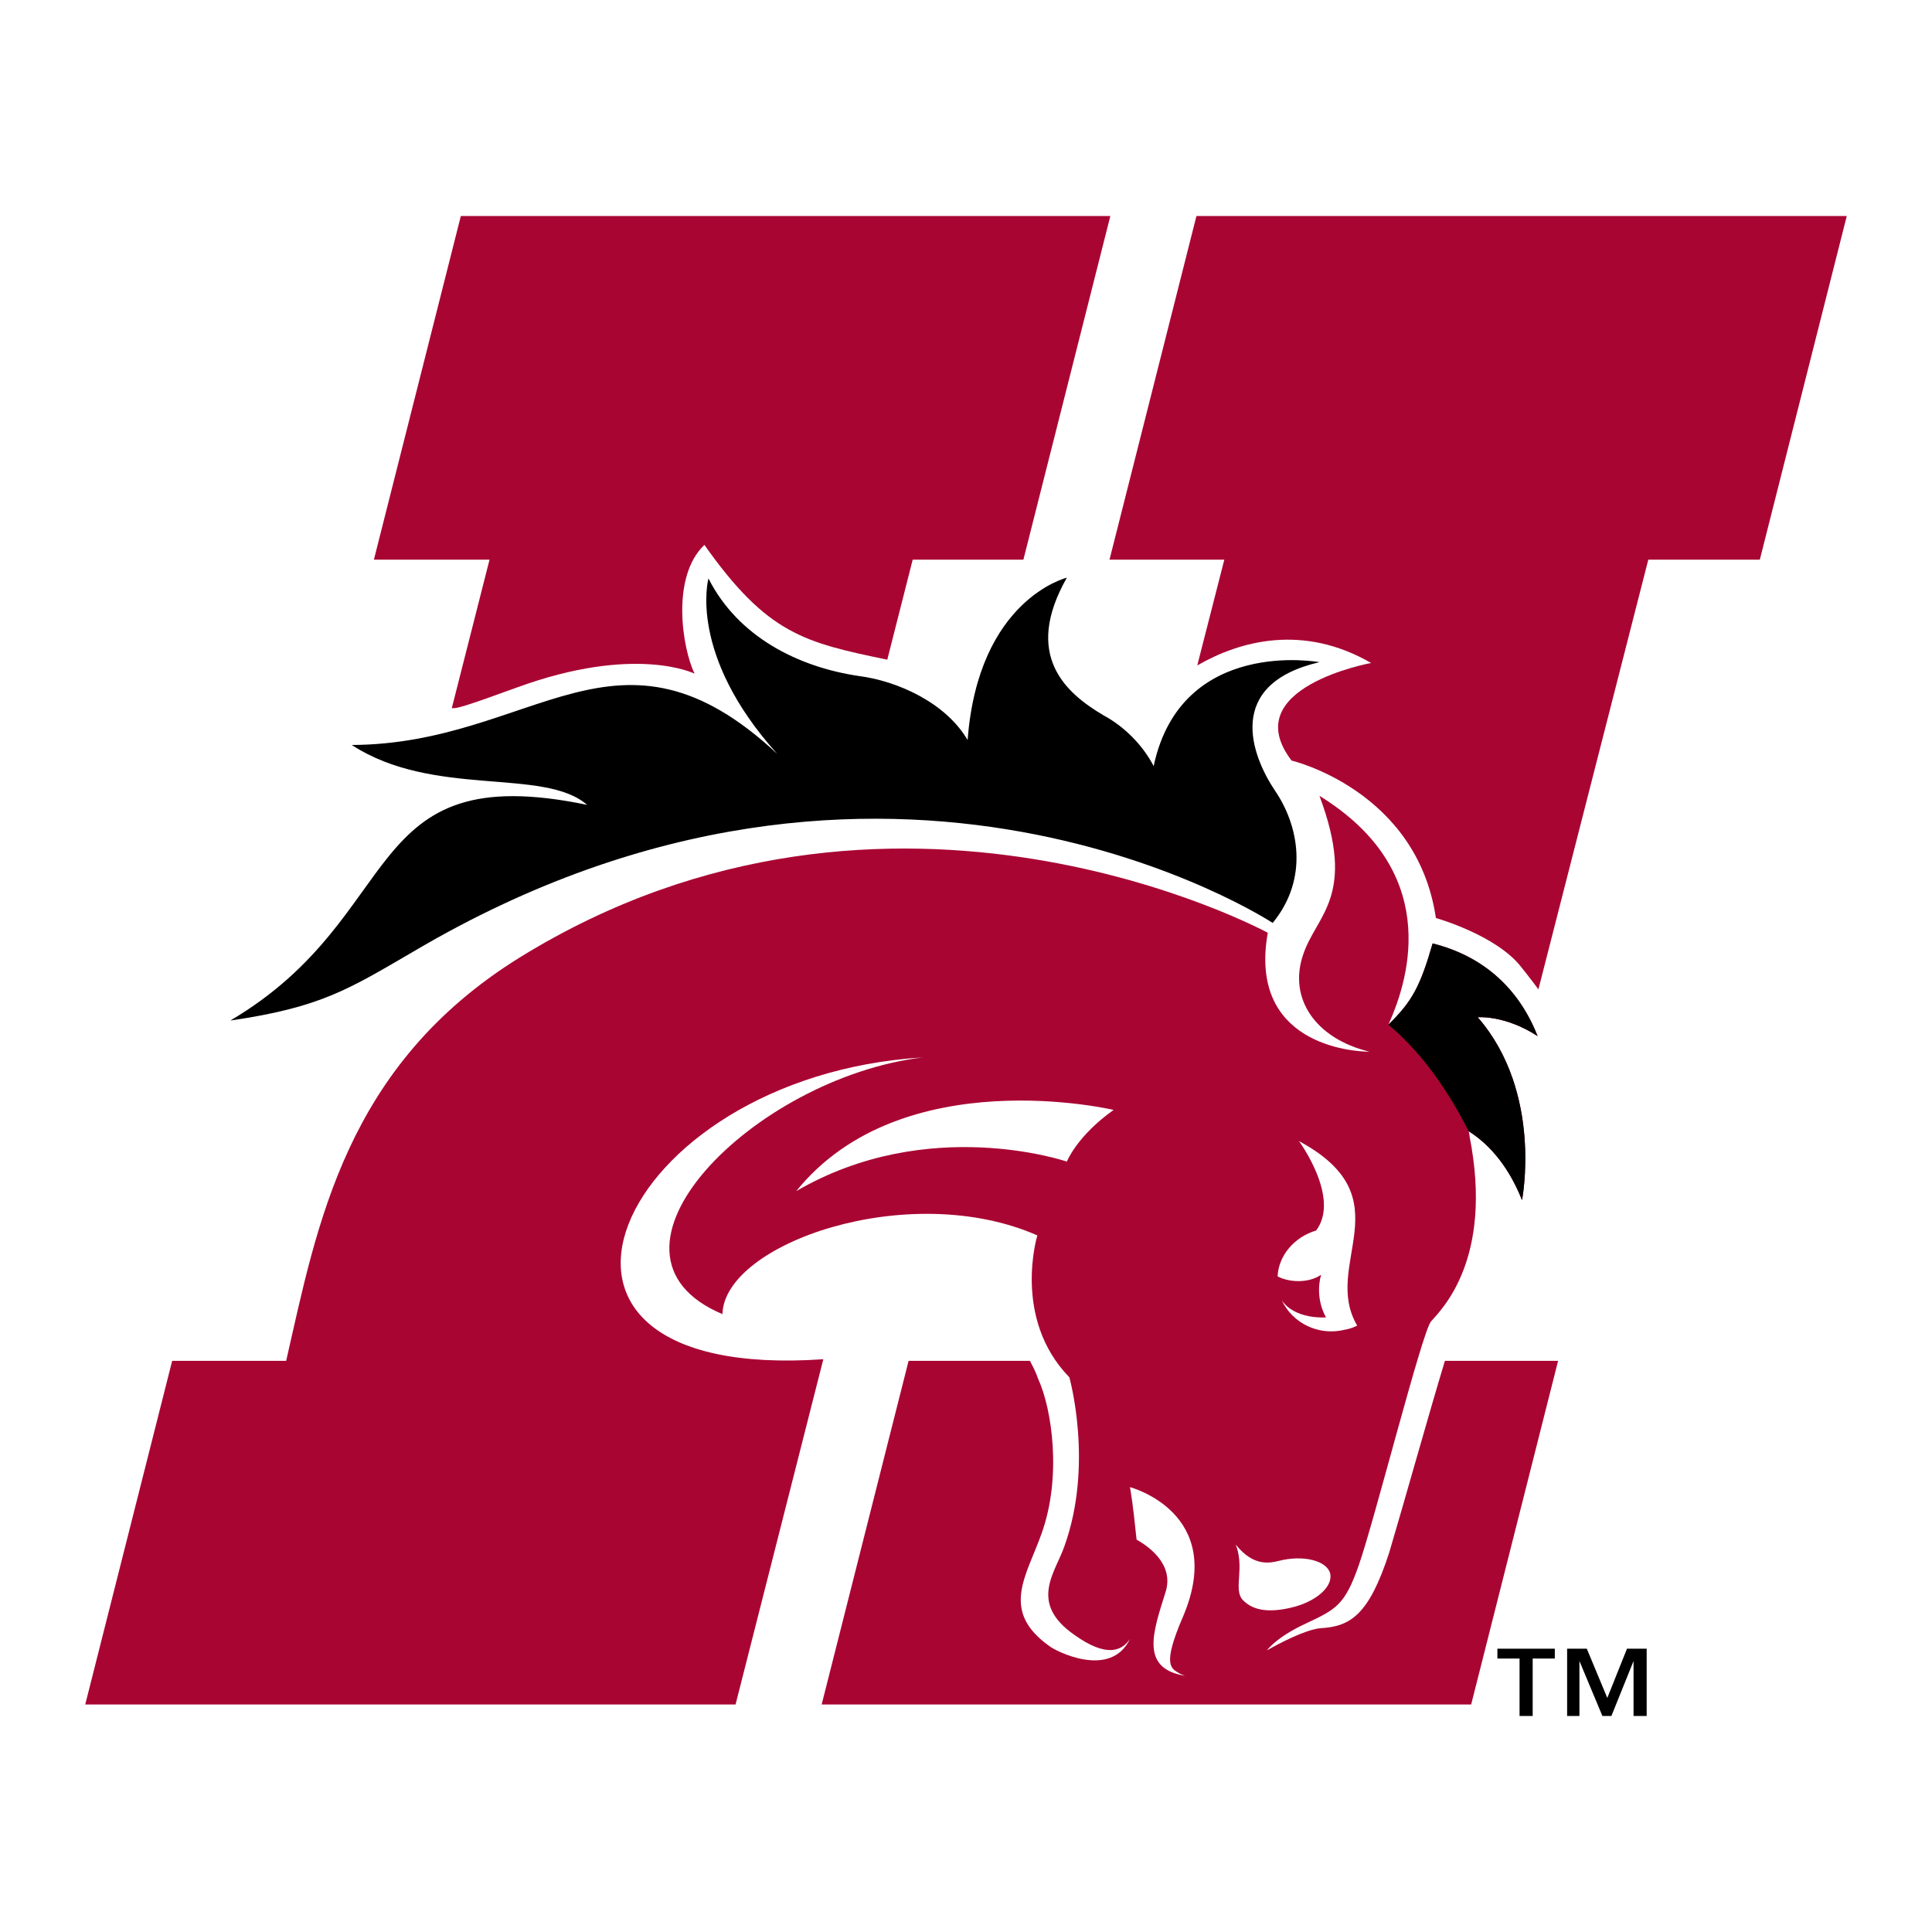 <?xml version="1.0" encoding="utf-8"?>
<!-- Generator: Adobe Illustrator 13.0.0, SVG Export Plug-In . SVG Version: 6.00 Build 14948)  -->
<!DOCTYPE svg PUBLIC "-//W3C//DTD SVG 1.0//EN" "http://www.w3.org/TR/2001/REC-SVG-20010904/DTD/svg10.dtd">
<svg version="1.0" id="Layer_1" xmlns="http://www.w3.org/2000/svg" xmlns:xlink="http://www.w3.org/1999/xlink" x="0px" y="0px"
	 width="192.756px" height="192.756px" viewBox="0 0 192.756 192.756" enable-background="new 0 0 192.756 192.756"
	 xml:space="preserve">
<g>
	<polygon fill-rule="evenodd" clip-rule="evenodd" fill="#FFFFFF" points="0,0 192.756,0 192.756,192.756 0,192.756 0,0 	"/>
	<path fill-rule="evenodd" clip-rule="evenodd" fill="#A90533" d="M45.977,21.554h64.801l-8.673,34.282H91.06l-2.536,9.982
		C80.26,64.1,76.578,63.282,70.278,54.364c-3.355,3.191-2.209,10.309-0.982,12.846c0,0-5.891-2.946-17.755,1.391
		c-5.154,1.882-6.055,2.127-6.464,2.045l3.764-14.809H37.304L45.977,21.554L45.977,21.554z"/>
	<path fill-rule="evenodd" clip-rule="evenodd" fill="#A90533" d="M119.451,66.391l2.7-10.555h-11.455l8.673-34.282h64.883
		l-8.673,34.282h-11.127l-10.964,42.873c-0.246-0.326-0.655-0.898-1.637-2.126c-2.455-3.273-8.591-4.991-8.591-4.991
		c-1.882-12.764-14.4-15.71-14.4-15.71c-5.563-7.282,7.937-9.736,7.937-9.736C130.006,62.218,123.706,63.937,119.451,66.391
		L119.451,66.391z"/>
	<path fill-rule="evenodd" clip-rule="evenodd" fill="#A90533" d="M118.224,167.193c-0.245-0.082-0.409-0.164-0.572-0.246
		c-0.736-0.49-1.801-0.654,0.409-5.727c4.336-10.311-5.318-12.846-5.318-12.846c0.327,1.963,0.49,3.764,0.654,5.236
		c0.572,0.326,3.928,2.209,2.863,5.318C115.033,162.855,113.724,166.457,118.224,167.193L118.224,167.193z M106.441,115.893
		c0,0,0.982-2.537,4.664-5.156c0,0-21.109-4.99-31.664,8.102C92.614,111.146,106.441,115.893,106.441,115.893L106.441,115.893z
		 M73.387,170.057H8.504l8.673-34.283H28.55c3.109-13.582,5.891-29.455,23.318-40.255c37.064-22.909,74.619-2.455,74.619-2.455
		c-1.964,11.045,8.264,11.864,10.146,11.864c-5.399-1.309-8.1-5.318-6.627-9.655c1.31-4.009,5.4-5.809,1.637-15.873
		c11.945,7.364,9.163,17.836,6.872,22.828c2.373-2.291,3.191-3.846,4.419-8.101c5.236,1.309,8.673,4.663,10.473,9.245
		c-3.272-2.127-5.973-1.881-5.973-1.881c6.545,7.527,4.418,18.246,4.418,18.246c-1.555-3.928-3.764-5.893-5.318-6.873
		c0.082,0.326,0.082,0.49,0.082,0.49c2.455,12.436-2.945,17.428-3.846,18.49c-0.9,1.064-5.646,19.883-7.2,24.301
		c-1.391,4.01-2.291,4.418-5.236,5.811c-3.027,1.391-3.928,2.699-3.928,2.699c1.146-0.654,3.765-2.045,5.318-2.209
		c2.946-0.164,4.828-1.227,6.873-7.527c1.391-4.664,4.091-14.318,5.563-19.146h11.292l-8.673,34.283H81.978l8.673-34.283h12.109
		c0.246,0.492,0.573,1.064,0.818,1.801c1.391,3.027,2.373,9.818,0.327,15.463c-1.473,4.174-4.173,7.691,0.818,11.211
		c0.491,0.408,6.055,3.354,8.019-0.738c-0.818,1.229-2.373,1.883-5.563-0.408c-4.582-3.191-1.882-6.219-0.982-8.836
		c2.945-8.182,0.491-16.855,0.491-16.855c-5.728-5.891-3.191-14.154-3.191-14.154c-12.846-5.646-31.255,0.818-31.418,7.854
		c-14.318-6.055,3.109-23.562,19.964-25.609c-30.682,1.883-44.264,32.482-9.9,30.109L73.387,170.057L73.387,170.057z"/>
	<path fill-rule="evenodd" clip-rule="evenodd" d="M146.533,112.865c-2.483-4.871-5.179-8.262-8.019-10.637
		c2.373-2.291,3.191-3.846,4.419-8.101c5.236,1.309,8.673,4.663,10.473,9.245c-3.272-2.127-5.973-1.881-5.973-1.881
		c6.545,7.527,4.418,18.246,4.418,18.246C150.297,115.811,148.088,113.846,146.533,112.865L146.533,112.865z"/>
	<path fill-rule="evenodd" clip-rule="evenodd" d="M41.231,94.946c47.456-28.064,85.747-2.864,85.747-2.864
		c3.682-4.5,2.536-9.818,0.245-13.173c-2.372-3.518-5.072-10.636,4.419-12.845c0,0-13.746-2.537-16.528,10.309v0.082
		c-1.146-2.209-3.027-4.009-4.99-5.073c-3.764-2.209-8.101-5.973-3.683-13.746c0,0-8.836,2.127-9.9,16.2
		c-2.209-3.764-7.036-5.891-10.8-6.382c-6.137-0.9-12.109-3.927-15.055-9.736c0,0-2.127,7.527,6.873,17.509
		c-15.955-14.891-24.219-0.982-42.464-0.9c8.182,5.318,19.146,2.209,23.482,5.973c-22.91-4.746-17.837,11.046-35.592,21.518
		C31.986,100.51,34.768,98.709,41.231,94.946L41.231,94.946z"/>
	<path fill-rule="evenodd" clip-rule="evenodd" fill="#FFFFFF" d="M127.551,155.738c2.537-0.654,4.828,0,5.155,1.227
		c0.327,1.309-1.391,2.863-3.928,3.438c-2.454,0.572-3.927,0.162-4.827-0.818c-0.9-1.064,0.245-3.109-0.654-5.482
		C125.097,156.393,126.814,155.902,127.551,155.738L127.551,155.738z"/>
	<path fill-rule="evenodd" clip-rule="evenodd" fill="#FFFFFF" d="M135.406,132.256c-0.328,0.164-0.736,0.328-1.228,0.408
		c-2.618,0.654-5.236-0.654-6.3-2.945c1.309,1.965,4.418,1.719,4.418,1.719c-0.818-1.473-0.818-3.109-0.491-4.254
		c-1.309,0.898-3.272,0.736-4.337,0.162c0.082-2.045,1.637-3.926,3.847-4.58c2.454-3.273-1.719-8.92-1.719-8.92
		C140.233,119.574,131.806,126.119,135.406,132.256L135.406,132.256z"/>
	<path fill-rule="evenodd" clip-rule="evenodd" d="M149.396,164.492v0.982h2.21v5.727h1.309v-5.727h2.209v-0.982H149.396
		L149.396,164.492z M156.352,164.492v6.709h1.228v-5.48l2.291,5.48h0.899l2.209-5.48v5.48h1.31v-6.709h-1.964l-1.964,4.91
		l-2.045-4.91H156.352L156.352,164.492z"/>
</g>
</svg>
